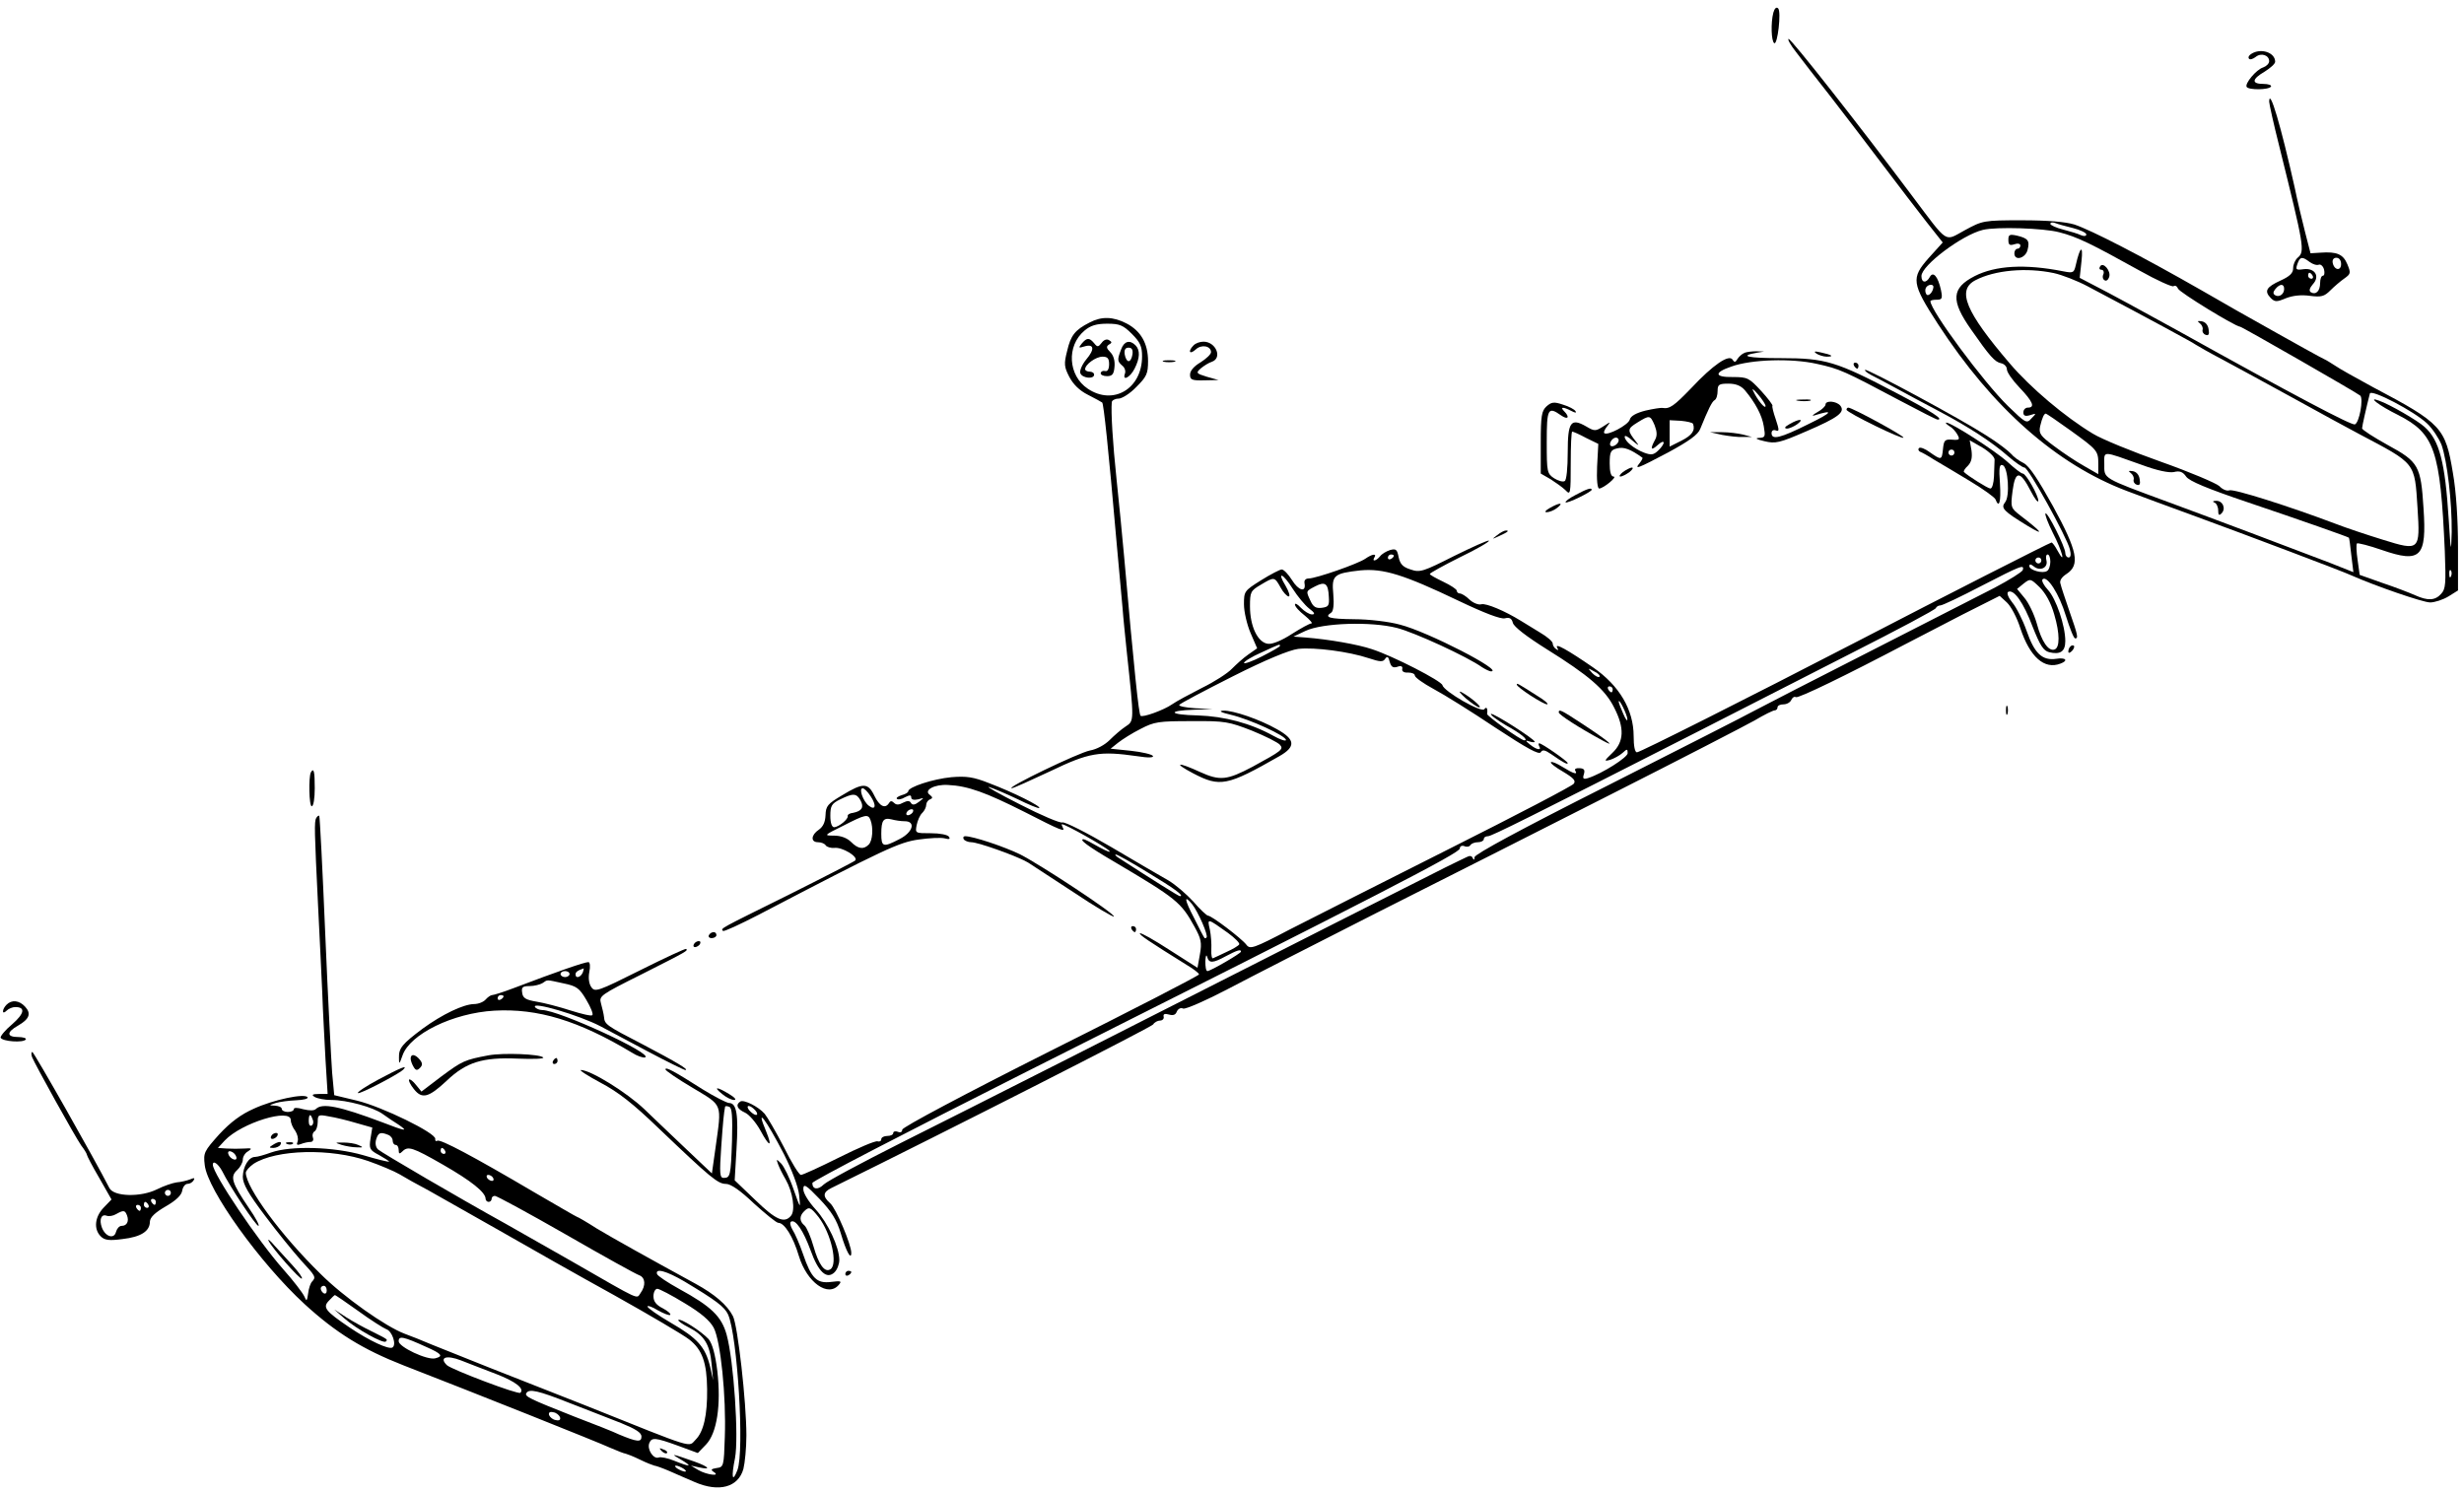 <?xml version="1.0" standalone="no"?>
<!DOCTYPE svg PUBLIC "-//W3C//DTD SVG 20010904//EN"
 "http://www.w3.org/TR/2001/REC-SVG-20010904/DTD/svg10.dtd">
<svg version="1.0" xmlns="http://www.w3.org/2000/svg"
 width="822pt" height="498pt" viewBox="0 0 822 498"
 preserveAspectRatio="xMidYMid meet">
<g transform="translate(0,498) scale(0.1,-0.1)"
fill="#000000" stroke="none">
<path d="M5916 4938 c-9 -34 -7 -96 3 -102 11 -7 24 105 13 116 -6 6 -12 0
-16 -14z"/>
<path d="M5992 4806 c18 -24 69 -90 114 -147 44 -57 123 -160 175 -229 52 -69
118 -155 147 -192 l53 -67 -47 -52 c-59 -67 -57 -84 31 -220 182 -280 395
-468 630 -557 44 -17 148 -55 230 -85 172 -63 490 -183 520 -197 79 -35 238
-90 262 -90 15 0 43 9 61 20 l32 20 0 145 c0 90 -6 185 -17 247 -25 151 -37
165 -268 287 -55 30 -111 61 -125 71 -14 9 -30 19 -35 21 -9 4 -68 36 -295
164 -41 24 -93 53 -115 66 -201 115 -368 201 -425 220 -30 9 -89 14 -175 14
-128 0 -131 -1 -190 -33 -70 -38 -53 -49 -175 113 -179 239 -404 525 -413 525
-5 0 6 -20 25 -44z m924 -587 c24 -6 44 -16 44 -21 0 -6 -7 -7 -17 -3 -10 5
-37 13 -60 19 -24 6 -43 15 -43 19 0 5 7 6 16 3 9 -4 36 -11 60 -17z m-46 -14
c59 -15 106 -38 268 -128 57 -32 108 -55 113 -52 5 4 12 0 15 -8 4 -12 192
-127 207 -127 6 0 391 -221 401 -230 11 -11 -3 -90 -18 -96 -11 -4 -201 96
-591 313 -109 60 -224 123 -283 153 l-44 23 6 56 c6 56 -5 49 -19 -13 -6 -26
-8 -28 -43 -21 -127 25 -225 19 -294 -16 -78 -40 -81 -81 -12 -179 62 -89 79
-108 100 -112 10 -2 19 -11 19 -20 0 -10 19 -37 43 -62 44 -46 52 -66 27 -66
-8 0 -15 -7 -15 -16 0 -11 6 -14 23 -9 21 7 21 6 4 -11 -16 -18 -19 -16 -78
41 -82 80 -259 319 -259 350 0 3 9 5 21 5 18 0 20 4 14 33 -10 45 -26 63 -37
43 -12 -22 -28 -20 -28 3 0 35 135 137 205 154 45 11 203 6 255 -8z m-19 -136
c28 -6 79 -26 113 -44 221 -117 352 -188 361 -195 6 -4 46 -27 90 -50 44 -24
150 -81 235 -128 85 -47 184 -101 220 -120 191 -101 185 -93 195 -247 9 -142
7 -144 -115 -106 -52 16 -124 40 -160 54 -151 57 -339 117 -353 111 -8 -3 -23
3 -33 14 -11 10 -98 47 -194 81 -96 34 -199 76 -228 94 -93 56 -208 153 -277
234 -148 173 -178 245 -115 278 65 34 170 43 261 24z m-401 -46 c-1 -18 -18
-35 -24 -24 -4 6 -4 16 -1 21 7 12 25 13 25 3z m1647 -456 c18 -17 39 -49 48
-71 19 -54 35 -191 34 -291 -2 -73 -3 -69 -10 42 -12 191 -31 265 -81 309 -23
21 -116 75 -151 87 -42 16 -1 -16 64 -48 121 -62 140 -116 155 -454 4 -107 3
-126 -12 -142 -20 -23 -45 -24 -87 -5 -18 8 -67 27 -109 41 l-76 27 -7 50 c-4
27 -5 52 -2 55 3 2 40 -7 83 -22 130 -45 150 -24 139 139 -9 142 -16 155 -119
211 -47 26 -86 51 -86 56 0 7 15 73 26 116 4 16 148 -59 191 -100z m-1190 -23
c90 -65 93 -68 93 -112 l0 -34 -47 27 c-27 15 -72 45 -101 67 -46 34 -51 42
-46 66 7 29 13 42 19 42 2 0 39 -25 82 -56z m238 -115 c51 -19 90 -27 107 -24
19 5 30 1 41 -15 10 -15 70 -40 203 -85 178 -60 337 -116 340 -119 1 0 5 -27
8 -58 l7 -57 -78 31 c-149 57 -369 140 -540 203 -222 82 -213 77 -213 126 0
46 -10 46 125 -2z m1032 -371 c-3 -8 -6 -5 -6 6 -1 11 2 17 5 13 3 -3 4 -12 1
-19z"/>
<path d="M6700 4180 c0 -17 4 -20 20 -15 11 4 20 2 20 -4 0 -6 -4 -11 -10 -11
-5 0 -10 -7 -10 -15 0 -27 37 -17 44 11 8 31 2 39 -36 48 -24 5 -28 3 -28 -14z"/>
<path d="M7006 4091 c-4 -6 -2 -11 4 -11 7 0 10 -7 7 -15 -4 -8 -2 -17 4 -20
5 -4 12 1 15 10 8 20 -20 53 -30 36z"/>
<path d="M7338 3902 c7 -5 12 -15 10 -22 -2 -7 3 -15 10 -17 10 -4 13 2 10 18
-2 15 -11 25 -23 27 -14 2 -16 1 -7 -6z"/>
<path d="M7108 3402 c7 -5 12 -15 10 -22 -2 -7 3 -15 10 -17 10 -4 13 2 10 18
-2 15 -11 25 -23 27 -14 2 -16 1 -7 -6z"/>
<path d="M7388 3303 c6 -2 12 -14 12 -26 0 -16 3 -18 11 -10 16 16 4 43 -18
42 -11 0 -13 -3 -5 -6z"/>
<path d="M7510 4800 c-8 -5 -11 -12 -7 -16 3 -4 13 -1 22 6 18 15 45 6 45 -14
0 -8 -9 -17 -20 -21 -23 -7 -62 -54 -55 -65 7 -11 74 -10 81 1 3 5 -9 9 -25 9
-41 0 -39 16 4 41 19 12 35 26 35 33 0 31 -48 47 -80 26z"/>
<path d="M7570 4641 c0 -7 15 -75 34 -150 83 -335 86 -350 61 -371 -8 -7 -15
-22 -15 -35 0 -16 -11 -27 -42 -41 -48 -22 -55 -35 -33 -58 14 -14 20 -14 51
-1 23 9 51 12 80 8 38 -5 48 -2 68 18 13 13 34 31 47 40 21 15 22 18 10 47
-14 34 -35 43 -90 39 l-33 -2 -18 70 c-10 39 -26 106 -35 150 -46 206 -84 334
-85 286z m135 -535 c11 -8 24 -12 31 -9 6 2 14 -5 17 -16 3 -12 1 -21 -4 -21
-5 0 -9 -11 -9 -24 0 -27 -14 -41 -31 -31 -7 5 -4 14 7 27 24 26 7 54 -30 50
-28 -4 -29 -2 -20 22 8 20 15 20 39 2z m105 -7 c0 -24 -23 -21 -28 4 -2 10 3
17 12 17 10 0 16 -9 16 -21z m-95 -39 c3 -5 1 -10 -4 -10 -6 0 -11 5 -11 10 0
6 2 10 4 10 3 0 8 -4 11 -10z m-95 -44 c0 -18 -17 -29 -30 -21 -8 5 -7 11 1
21 15 18 29 18 29 0z"/>
<path d="M3635 3904 c-49 -25 -63 -43 -75 -95 -11 -43 -10 -53 7 -86 13 -25
34 -46 62 -60 24 -12 45 -24 48 -26 5 -6 20 -145 48 -467 3 -30 7 -80 10 -110
3 -30 7 -80 10 -110 2 -30 9 -95 14 -145 25 -233 25 -230 -4 -249 -14 -9 -38
-30 -53 -45 -16 -16 -43 -31 -66 -35 -37 -7 -282 -125 -261 -126 5 0 63 26
129 57 129 62 164 68 290 50 37 -6 56 -5 52 1 -3 5 -36 13 -73 17 l-68 7 25
20 c14 11 47 32 75 46 46 24 60 26 170 26 112 1 125 -2 202 -32 44 -18 86 -39
93 -47 13 -15 6 -20 -91 -73 -85 -45 -109 -48 -175 -18 -76 35 -92 32 -24 -4
90 -47 113 -43 288 57 56 32 53 56 -8 90 -58 33 -146 63 -179 62 -17 -1 -8 -6
26 -14 63 -15 183 -70 183 -84 0 -5 -19 1 -42 14 -76 42 -163 65 -252 68 -96
2 -105 16 -13 19 l62 2 -58 3 c-32 2 -55 7 -53 11 3 5 83 47 178 95 113 57
189 88 219 92 55 6 169 -9 235 -31 39 -13 48 -13 55 -2 7 10 11 7 15 -10 5
-17 11 -21 25 -17 13 5 19 2 17 -7 -2 -8 6 -13 20 -12 12 0 22 -4 22 -10 0 -6
28 -26 63 -45 34 -18 127 -76 206 -129 105 -69 145 -91 151 -82 6 10 14 8 36
-7 40 -28 54 -35 54 -29 0 6 -86 66 -95 66 -3 0 -3 -4 0 -10 9 -15 -9 -12 -31
6 -16 13 -16 15 -1 10 9 -3 17 -3 17 -1 0 9 -140 98 -146 93 -3 -3 20 -20 50
-38 51 -28 77 -50 61 -50 -11 0 -125 81 -124 88 3 18 -2 26 -9 16 -8 -14 -135
59 -140 80 -3 14 -164 97 -235 120 -47 16 -145 33 -222 39 l-40 3 40 19 c58
27 219 32 305 10 59 -15 235 -96 284 -131 11 -7 25 -14 30 -14 46 0 -212 133
-304 156 -36 10 -104 18 -152 18 -83 1 -102 6 -77 22 7 4 10 27 7 61 -6 64 1
70 91 80 76 7 144 -14 328 -102 86 -41 139 -61 153 -58 16 4 23 0 27 -15 3
-13 46 -46 113 -88 138 -86 195 -134 225 -195 35 -68 33 -114 -6 -151 -28 -27
-29 -29 -7 -23 12 4 31 14 41 23 15 14 17 14 17 -1 0 -14 -85 -68 -132 -83
-16 -5 -19 -2 -14 13 4 14 1 19 -14 20 -11 1 -18 -2 -15 -8 10 -15 -5 -11 -42
12 -19 12 -36 19 -39 16 -3 -3 15 -17 41 -32 35 -21 43 -30 35 -40 -6 -8 -192
-105 -413 -216 -221 -111 -461 -233 -534 -270 -122 -64 -133 -67 -145 -51 -16
21 -116 97 -128 97 -4 0 -27 21 -49 47 -23 25 -60 57 -84 71 -23 13 -109 63
-190 111 -82 48 -155 85 -163 82 -7 -3 -71 24 -141 60 -71 36 -117 62 -103 58
14 -4 56 -22 94 -40 38 -19 71 -32 73 -30 7 6 -88 53 -167 83 -53 21 -76 24
-126 20 -62 -6 -144 -33 -144 -47 0 -4 -10 -10 -22 -13 -12 -4 -19 -9 -16 -12
3 -4 16 -2 27 5 16 8 21 8 21 -1 0 -7 9 -9 23 -6 21 6 21 6 3 -8 -14 -11 -22
-12 -27 -4 -4 8 -12 8 -26 1 -14 -8 -23 -8 -30 -1 -8 8 -13 7 -17 0 -13 -21
-32 -11 -49 24 -21 44 -38 44 -107 2 -49 -29 -55 -36 -56 -67 -1 -23 -8 -38
-22 -48 -27 -18 -28 -42 -3 -42 11 0 23 -5 26 -11 4 -5 17 -9 28 -8 26 4 82
-30 70 -42 -4 -4 -105 -56 -223 -115 -232 -115 -226 -111 -218 -120 3 -3 57
22 119 54 421 220 469 242 534 251 35 5 74 7 86 4 15 -4 20 -3 15 5 -4 7 -31
12 -60 12 -53 0 -53 0 -48 27 3 15 11 34 19 41 7 7 13 19 13 27 0 7 6 16 13
18 9 4 9 7 -1 15 -22 15 15 36 61 33 66 -3 126 -25 255 -90 121 -62 138 -69
127 -51 -3 6 -4 10 -2 10 12 0 143 -74 157 -88 8 -8 -6 -3 -32 11 -26 15 -49
27 -53 27 -17 0 13 -23 102 -75 208 -123 223 -135 268 -217 22 -40 25 -53 18
-92 l-8 -45 -94 60 c-51 33 -95 58 -98 55 -4 -4 30 -27 157 -106 22 -13 40
-27 40 -31 0 -4 -223 -119 -495 -255 -288 -145 -495 -255 -495 -263 0 -8 -6
-11 -15 -7 -8 3 -15 1 -15 -4 0 -6 -9 -10 -20 -10 -11 0 -20 -5 -20 -11 0 -6
-6 -9 -12 -7 -7 3 -65 -22 -129 -54 -64 -32 -121 -58 -127 -58 -6 0 -32 42
-57 93 -26 50 -55 100 -64 111 -21 24 -69 48 -81 41 -17 -11 -11 -25 15 -37
14 -6 37 -33 52 -60 30 -56 41 -57 19 -3 -37 88 -2 43 60 -77 26 -52 47 -107
50 -135 5 -48 5 -48 -19 20 -13 38 -32 76 -41 85 -16 16 -17 16 -10 -3 4 -11
15 -33 25 -50 24 -42 33 -103 18 -121 -22 -27 -51 -14 -119 52 l-69 66 6 103
c7 116 1 155 -25 155 -9 1 -48 21 -87 45 -96 61 -125 77 -125 67 0 -4 41 -32
90 -61 103 -62 98 -49 77 -201 l-12 -85 -95 90 c-52 50 -111 105 -130 124 -60
57 -180 131 -212 131 -7 0 22 -19 65 -42 59 -31 109 -70 195 -153 173 -165
197 -185 224 -185 16 0 48 -22 93 -65 39 -35 75 -65 82 -65 20 0 49 -46 68
-110 27 -89 98 -140 134 -96 10 12 6 13 -26 9 -48 -6 -66 11 -94 93 -11 32
-27 69 -35 81 -7 12 -10 24 -5 27 15 9 41 -30 65 -95 26 -73 54 -99 80 -74 9
9 16 27 16 41 0 43 -38 124 -79 169 -23 25 -41 54 -41 67 0 20 8 16 54 -32 40
-42 57 -69 71 -115 18 -61 35 -91 35 -65 0 28 -51 148 -70 165 -26 23 -25 37
3 51 402 198 1068 537 1074 546 4 7 15 13 23 13 8 0 14 6 12 13 -2 9 4 11 18
7 14 -4 22 -1 26 10 4 9 13 14 21 10 8 -3 74 26 147 64 72 38 295 152 496 254
201 101 554 280 785 397 231 117 446 228 478 246 32 19 62 34 68 34 5 0 9 5 9
10 0 6 9 10 20 10 11 0 23 7 26 15 4 8 10 12 15 9 8 -5 170 74 364 176 39 20
125 65 193 100 l123 62 24 -22 c14 -13 34 -51 45 -86 32 -96 80 -139 134 -118
27 10 18 21 -14 16 -47 -7 -73 18 -99 93 -13 37 -35 80 -48 95 -13 16 -19 31
-14 35 19 11 52 -36 82 -116 25 -63 36 -80 55 -85 37 -9 54 2 54 37 0 52 -31
142 -58 171 -14 15 -22 31 -18 35 15 15 56 -49 78 -122 13 -41 26 -75 31 -75
11 0 9 10 -19 90 -14 41 -28 82 -30 92 -4 10 3 22 20 33 46 30 37 76 -45 226
-50 90 -79 134 -98 144 -15 7 -34 21 -42 31 -8 9 -45 38 -84 62 -85 55 -397
223 -403 218 -2 -3 7 -10 20 -17 12 -6 50 -26 83 -44 33 -18 96 -52 140 -75
104 -55 179 -104 234 -152 24 -21 49 -38 55 -38 13 0 141 -232 151 -272 5 -18
3 -28 -4 -28 -6 0 -11 7 -11 15 0 20 -60 139 -66 132 -3 -3 8 -32 25 -66 31
-60 44 -111 15 -58 -8 15 -17 27 -20 27 -5 0 -363 -182 -644 -328 -377 -195
-729 -372 -739 -372 -7 0 -11 21 -11 54 0 88 -48 169 -135 229 -84 58 -130 84
-120 66 5 -8 4 -10 -3 -5 -7 4 -12 13 -12 19 0 7 -19 23 -43 37 -23 14 -51 31
-62 38 -55 34 -117 60 -133 56 -9 -3 -27 4 -39 15 -12 12 -27 21 -33 21 -5 0
-10 4 -10 9 0 5 -20 18 -45 30 -25 12 -45 23 -45 26 0 3 45 28 101 56 56 27
99 52 96 55 -2 3 -55 -21 -116 -51 -103 -52 -114 -56 -145 -45 -26 8 -35 18
-40 41 -5 26 -9 29 -28 24 -13 -4 -28 -13 -34 -21 -13 -16 -28 -19 -19 -4 9
14 -7 12 -30 -4 -24 -17 -165 -66 -189 -66 -10 0 -16 -6 -14 -16 6 -32 -20
-25 -42 11 -12 19 -27 35 -34 35 -6 0 -37 -16 -69 -36 -56 -35 -57 -37 -57
-80 0 -25 10 -68 22 -96 l22 -51 -30 -21 c-16 -11 -40 -33 -54 -47 -14 -15
-59 -44 -100 -64 -41 -21 -86 -45 -100 -55 -27 -19 -99 -45 -105 -38 -6 6 -21
148 -55 533 -6 66 -17 181 -25 255 -13 123 -19 225 -16 258 0 6 11 12 22 12
12 0 39 17 60 39 34 34 39 44 39 86 0 59 -24 101 -72 126 -45 23 -83 24 -123
3z m141 -38 c28 -28 34 -42 34 -75 0 -108 -96 -165 -181 -108 -66 44 -72 143
-11 194 20 17 40 23 76 23 41 0 53 -5 82 -34z m874 -740 c0 -3 -4 -8 -10 -11
-5 -3 -10 -1 -10 4 0 6 5 11 10 11 6 0 10 -2 10 -4z m2190 -20 c0 -14 -5 -28
-11 -31 -14 -10 -59 3 -59 16 0 8 5 7 15 -1 21 -17 48 -4 42 20 -3 11 -1 20 4
20 5 0 9 -11 9 -24z m-30 4 c0 -5 -4 -10 -10 -10 -5 0 -10 5 -10 10 0 6 5 10
10 10 6 0 10 -4 10 -10z m-62 -32 c-3 -7 -45 -33 -94 -59 -49 -25 -237 -121
-419 -214 -181 -92 -352 -180 -380 -195 -27 -15 -249 -128 -492 -251 -288
-145 -443 -229 -444 -239 0 -9 -2 -11 -6 -3 -3 8 -10 9 -21 3 -9 -4 -41 -20
-70 -34 -29 -15 -204 -103 -390 -197 -659 -335 -1190 -604 -1426 -722 -131
-66 -247 -128 -258 -139 -19 -19 -38 -17 -38 5 0 7 323 174 718 373 1182 594
1442 728 1442 743 0 7 6 11 15 8 8 -4 17 -2 20 3 4 6 15 10 26 10 10 0 19 5
19 10 0 6 6 10 14 10 12 0 142 65 696 347 129 66 361 184 515 263 154 78 282
146 283 151 2 5 9 9 15 9 7 0 68 29 137 65 132 68 144 73 138 53z m-2435 -63
c16 -25 40 -54 54 -65 19 -14 21 -20 10 -20 -9 0 -25 10 -37 22 -11 12 -20 17
-20 11 0 -7 15 -23 33 -37 17 -14 27 -26 22 -26 -6 0 -35 -16 -65 -35 -34 -22
-65 -35 -80 -33 -34 4 -60 58 -60 125 0 48 2 52 36 72 45 27 46 27 66 -9 9
-17 22 -30 27 -30 6 0 1 16 -10 35 -31 51 -9 43 24 -10z m2540 -85 c19 -64 19
-111 1 -117 -20 -7 -43 26 -59 86 -9 32 -28 71 -42 87 l-24 29 22 18 c22 17
23 17 53 -12 20 -20 38 -52 49 -91z m-2420 59 c2 -30 -1 -34 -24 -37 -19 -2
-28 3 -37 23 -16 34 -16 32 16 49 33 17 43 9 45 -35z m-163 -164 c0 -3 -27
-18 -60 -35 -33 -17 -60 -26 -60 -22 0 5 26 21 58 35 63 29 62 29 62 22z
m1066 -103 c-4 -3 -14 2 -24 12 -16 18 -16 18 6 6 13 -6 21 -14 18 -18z m44
-42 c0 -5 -2 -10 -4 -10 -3 0 -8 5 -11 10 -3 6 -1 10 4 10 6 0 11 -4 11 -10z
m49 -100 c0 -8 -6 0 -14 19 -8 18 -15 36 -15 40 1 13 29 -45 29 -59z m-2525
-256 c21 -31 17 -50 -6 -32 -19 15 -34 58 -20 58 5 0 17 -12 26 -26z m-33 -15
c12 -23 4 -35 -25 -41 -11 -1 -19 -6 -18 -10 3 -11 -30 -37 -45 -38 -8 0 -13
14 -13 38 0 33 4 41 33 55 43 21 54 21 68 -4z m174 -39 c-3 -5 -11 -10 -16
-10 -6 0 -7 5 -4 10 3 6 11 10 16 10 6 0 7 -4 4 -10z m-141 -26 c10 -26 7 -69
-6 -82 -17 -17 -35 -15 -59 9 -13 13 -34 21 -57 21 -34 0 -34 1 29 32 76 39
85 41 93 20z m114 -4 c38 0 28 -37 -18 -60 -54 -28 -60 -26 -60 18 0 45 7 55
35 48 11 -3 30 -6 43 -6z m811 -171 c88 -53 124 -79 107 -79 -4 0 -87 52 -203
127 -10 6 -15 12 -11 12 4 1 52 -26 107 -60z m148 -106 c20 -25 55 -105 48
-111 -3 -3 -6 -3 -7 -1 -2 2 -18 32 -35 67 -32 61 -34 79 -6 45z m120 -96 c23
-17 40 -34 37 -38 -3 -5 -22 -16 -42 -25 -20 -10 -41 -19 -45 -21 -4 -3 -7 10
-6 29 1 18 -1 48 -5 67 -9 38 -9 38 61 -12z m43 -62 c0 -6 -102 -65 -112 -65
-5 0 -7 15 -7 33 1 17 3 24 6 15 6 -23 19 -22 63 2 36 19 50 24 50 15z m-1698
-631 c-4 -118 -6 -124 -28 -124 -13 0 -14 15 -8 103 6 87 9 115 13 135 1 2 7
2 14 -1 9 -3 11 -32 9 -113z m78 101 c7 -8 8 -15 2 -15 -5 0 -15 7 -22 15 -7
8 -8 15 -2 15 5 0 15 -7 22 -15z m211 -356 c42 -55 65 -158 39 -174 -19 -12
-39 16 -56 76 -9 32 -23 64 -30 70 -17 14 -18 31 -2 47 17 17 22 15 49 -19z"/>
<path d="M3609 3834 c-12 -15 -11 -16 8 -10 33 10 36 -9 7 -43 -14 -17 -23
-38 -20 -46 6 -17 46 -21 46 -5 0 6 -7 10 -15 10 -8 0 -15 4 -15 8 0 16 36 42
58 42 17 0 22 -6 22 -25 0 -16 -5 -25 -13 -23 -7 2 -14 -1 -15 -7 -1 -5 8 -10
21 -10 17 0 23 6 25 31 2 20 -3 38 -14 49 -13 13 -14 19 -5 25 11 6 11 9 1 15
-8 5 -18 1 -25 -9 -11 -14 -14 -15 -25 -1 -16 19 -24 19 -41 -1z"/>
<path d="M3740 3814 c-13 -34 -13 -39 4 -54 8 -6 12 -18 9 -26 -10 -27 17 -14
32 16 18 35 19 62 3 78 -19 19 -38 14 -48 -14z m38 -16 c-2 -13 -7 -23 -13
-23 -5 0 -11 10 -13 23 -2 15 2 22 13 22 11 0 15 -7 13 -22z"/>
<path d="M3982 3828 c-20 -20 -14 -33 7 -14 19 18 51 12 51 -9 0 -7 -16 -22
-35 -34 -22 -13 -35 -28 -35 -41 0 -17 6 -20 48 -19 l47 1 -39 11 c-36 11 -37
13 -20 28 11 9 27 19 37 22 36 13 13 67 -28 67 -12 0 -26 -5 -33 -12z"/>
<path d="M5820 3803 c-8 -3 -19 -13 -24 -21 -6 -11 -10 -12 -16 -2 -12 19 -65
-17 -138 -95 -58 -60 -72 -70 -96 -66 -5 1 -31 -3 -57 -9 -31 -8 -49 -18 -52
-30 -5 -18 -75 -55 -85 -45 -3 2 1 12 9 22 13 17 13 17 -13 0 -25 -16 -29 -16
-56 0 -52 30 -62 15 -62 -86 0 -52 -4 -93 -10 -96 -6 -4 -22 1 -35 9 -24 16
-25 21 -25 121 0 112 4 120 48 89 23 -16 30 -6 10 14 -15 15 -3 15 24 1 13 -7
18 -7 14 -1 -3 6 -22 16 -42 22 -30 10 -38 9 -55 -6 -16 -15 -19 -31 -19 -121
l0 -103 33 -19 c17 -11 40 -27 50 -37 16 -17 17 -12 17 89 0 59 2 107 5 107 3
0 24 -9 46 -21 l41 -20 -4 -75 c-2 -45 1 -74 7 -74 15 1 62 40 48 40 -9 0 -13
16 -13 44 0 38 3 45 25 50 22 6 45 -3 84 -31 2 -1 -2 -9 -9 -18 -19 -23 -8
-19 96 36 68 37 99 59 106 78 27 66 39 91 48 96 6 3 10 17 10 31 0 21 5 24 36
24 25 0 42 -7 55 -22 35 -42 57 -83 63 -120 6 -35 5 -38 -16 -39 -15 -1 -8 -5
18 -11 37 -9 50 -6 140 33 107 46 131 64 113 86 -13 15 -49 18 -49 3 0 -5 -12
-17 -27 -25 -16 -9 -20 -14 -10 -11 67 21 60 10 -18 -28 -96 -48 -125 -55
-125 -31 0 8 6 12 14 9 12 -5 12 1 0 37 -8 23 -13 43 -11 45 2 2 -15 25 -38
50 -40 43 -45 46 -94 46 -62 -1 -64 15 -5 35 66 24 201 28 285 9 77 -17 90
-23 280 -124 64 -34 119 -62 123 -62 22 0 -18 26 -138 89 -200 105 -236 116
-383 116 -113 0 -144 7 -83 18 l25 4 -25 1 c-14 0 -32 -2 -40 -5z m70 -178
c-1 -11 -27 20 -41 50 -6 11 1 7 15 -10 14 -16 26 -34 26 -40z m-370 -64 c8
-21 9 -35 1 -49 -17 -31 -13 -37 9 -17 11 10 20 14 20 8 0 -5 -8 -17 -19 -27
-15 -14 -23 -15 -47 -6 -33 13 -64 38 -64 53 0 6 12 0 27 -14 19 -16 23 -18
12 -4 -31 39 -31 44 3 65 42 26 43 25 58 -9z m128 5 c8 -22 -3 -38 -38 -56
l-40 -20 0 44 0 44 38 -2 c20 -2 38 -6 40 -10z m-248 -55 c0 -12 -20 -25 -27
-18 -7 7 6 27 18 27 5 0 9 -4 9 -9z"/>
<path d="M6060 3800 c8 -5 24 -10 34 -10 26 0 18 6 -19 14 -22 5 -26 4 -15 -4z"/>
<path d="M3883 3773 c9 -2 25 -2 35 0 9 3 1 5 -18 5 -19 0 -27 -2 -17 -5z"/>
<path d="M6185 3760 c3 -5 8 -10 11 -10 2 0 4 5 4 10 0 6 -5 10 -11 10 -5 0
-7 -4 -4 -10z"/>
<path d="M5998 3643 c12 -2 30 -2 40 0 9 3 -1 5 -23 4 -22 0 -30 -2 -17 -4z"/>
<path d="M6160 3613 c1 -10 190 -102 190 -93 0 7 -171 100 -184 100 -3 0 -6
-3 -6 -7z"/>
<path d="M5970 3565 c-16 -9 -19 -14 -9 -15 8 0 24 7 35 15 24 18 7 19 -26 0z"/>
<path d="M6502 3559 c10 -5 22 -18 28 -29 9 -16 7 -19 -17 -17 -25 2 -28 -2
-31 -30 -4 -39 -5 -39 -44 -12 -16 12 -32 18 -36 14 -4 -4 -2 -9 3 -12 6 -2
26 -13 46 -26 21 -12 74 -44 119 -71 45 -27 84 -55 87 -62 12 -32 19 -9 15 52
-4 53 -2 66 9 62 18 -6 25 -104 8 -124 -15 -19 -6 -29 76 -79 58 -35 48 -21
-25 35 -32 25 -33 27 -26 82 9 69 25 69 61 -1 13 -25 24 -40 25 -32 0 18 -41
91 -52 91 -5 0 -27 17 -51 39 -41 37 -187 131 -204 131 -4 0 0 -5 9 -11z m152
-113 c0 -9 -1 -34 -2 -56 -1 -22 -6 -40 -12 -40 -8 0 -75 42 -88 55 -3 2 3 12
13 21 12 13 15 27 12 51 l-6 34 42 -24 c23 -14 42 -32 41 -41z m-134 24 c0 -5
-4 -10 -10 -10 -5 0 -10 5 -10 10 0 6 5 10 10 10 6 0 10 -4 10 -10z"/>
<path d="M5745 3529 c22 -4 54 -8 70 -7 l30 0 -30 8 c-16 4 -48 8 -70 8 l-40
0 40 -9z"/>
<path d="M5414 3405 c-10 -8 -14 -15 -8 -15 5 0 19 7 30 15 10 8 14 15 8 15
-5 0 -19 -7 -30 -15z"/>
<path d="M5257 3329 c-22 -11 -37 -23 -34 -25 5 -5 87 35 87 42 0 8 -16 3 -53
-17z"/>
<path d="M5170 3285 c-14 -8 -19 -14 -10 -14 8 0 24 6 34 14 25 19 9 19 -24 0z"/>
<path d="M4994 3194 c-18 -14 -18 -14 6 -3 31 14 36 19 24 19 -6 0 -19 -7 -30
-16z"/>
<path d="M6907 2823 c-4 -3 -7 -11 -7 -17 0 -6 5 -5 12 2 6 6 9 14 7 17 -3 3
-9 2 -12 -2z"/>
<path d="M5060 2696 c0 -9 88 -66 101 -66 7 0 -7 13 -32 28 -66 42 -69 44 -69
38z"/>
<path d="M4890 2650 c19 -16 39 -30 45 -30 11 0 -30 35 -60 51 -11 5 -4 -4 15
-21z"/>
<path d="M6692 2610 c0 -14 2 -19 5 -12 2 6 2 18 0 25 -3 6 -5 1 -5 -13z"/>
<path d="M5200 2603 c1 -8 66 -50 145 -93 51 -28 19 -1 -68 56 -70 46 -77 49
-77 37z"/>
<path d="M1037 2403 c-8 -17 -6 -113 3 -113 6 0 10 27 10 60 0 56 -3 70 -13
53z"/>
<path d="M1055 2251 c-7 -12 -6 -44 6 -291 5 -96 11 -227 14 -290 2 -63 8
-166 11 -227 l7 -113 -29 0 c-22 0 -26 -3 -14 -10 8 -5 33 -10 55 -10 53 0
140 -24 172 -47 14 -10 37 -26 52 -35 35 -24 25 -23 -55 8 -141 53 -199 65
-220 44 -6 -6 -21 -6 -42 -1 -20 6 -32 6 -32 0 0 -5 -9 -9 -20 -9 -11 0 -20 5
-20 10 0 6 -10 10 -22 11 -22 1 -22 1 2 9 14 4 44 8 68 9 24 1 41 5 38 10 -9
14 -114 -8 -179 -38 -43 -19 -78 -45 -116 -86 -50 -56 -53 -61 -48 -102 9 -83
184 -327 333 -464 105 -96 194 -151 329 -204 237 -92 651 -257 692 -276 23
-10 46 -19 50 -19 4 -1 26 -9 48 -20 22 -11 44 -19 48 -20 4 0 27 -8 50 -18
23 -10 61 -27 85 -37 81 -35 145 -17 162 44 5 20 10 70 10 112 0 111 -29 368
-45 398 -19 37 -61 73 -125 108 -170 93 -272 150 -329 184 -34 22 -64 39 -66
39 -2 0 -65 37 -141 81 -207 122 -315 179 -325 173 -5 -3 -8 0 -7 6 4 19 -178
108 -262 128 l-75 18 -7 75 c-3 41 -14 250 -23 464 -9 215 -18 391 -20 393 -2
2 -6 -1 -10 -7z m-85 -1008 c0 -10 7 -26 15 -36 7 -11 11 -26 8 -35 -5 -12 -2
-14 11 -9 10 4 24 7 32 7 7 0 11 6 8 14 -3 8 -1 17 5 21 6 3 11 18 11 32 0 24
2 25 38 18 20 -3 61 -13 91 -22 l53 -15 -6 -37 c-5 -34 -3 -38 29 -55 19 -11
34 -20 33 -22 -2 -1 -41 8 -87 22 -98 28 -240 32 -306 9 -22 -8 -46 -15 -54
-15 -21 0 -40 -31 -41 -66 0 -24 18 -56 74 -130 41 -55 95 -121 120 -149 49
-53 51 -56 37 -71 -5 -5 -11 -22 -13 -39 -4 -27 -5 -28 -13 -10 -5 11 -36 52
-70 90 -85 96 -235 319 -235 349 0 16 18 3 31 -21 26 -53 113 -183 121 -183 5
0 -9 27 -32 60 -57 84 -63 104 -39 126 10 9 19 25 19 35 0 10 8 23 18 28 14 9
12 11 -13 9 -16 -1 -43 -1 -59 0 l-29 2 23 25 c56 59 220 109 220 68z m73 2
c4 -8 2 -17 -3 -20 -6 -4 -10 3 -10 14 0 25 6 27 13 6z m251 -51 c9 -3 16 -12
16 -20 0 -8 5 -14 10 -14 6 0 10 -8 10 -17 0 -13 3 -14 12 -5 19 19 33 15 136
-44 94 -54 142 -92 142 -114 0 -5 5 -10 10 -10 6 0 10 5 10 10 0 6 5 10 11 10
6 0 113 -58 237 -129 125 -72 235 -133 245 -136 20 -8 22 -34 4 -59 -15 -20 8
-31 -232 107 -77 44 -176 100 -220 125 -152 84 -410 235 -424 247 -8 8 -10 21
-6 34 7 22 14 25 39 15z m191 -54 c3 -5 1 -10 -4 -10 -6 0 -11 5 -11 10 0 6 2
10 4 10 3 0 8 -4 11 -10z m-697 -19 c3 -8 -1 -12 -9 -9 -7 2 -15 10 -17 17 -3
8 1 12 9 9 7 -2 15 -10 17 -17z m441 -15 c40 -14 87 -34 104 -44 18 -11 61
-35 97 -54 36 -20 142 -80 235 -133 94 -54 267 -152 385 -217 118 -66 230
-132 249 -147 44 -34 59 -78 60 -166 1 -87 -12 -142 -38 -168 -26 -26 6 -36
-366 113 -99 39 -243 96 -320 126 -77 31 -165 66 -195 78 -30 13 -71 29 -90
36 -64 24 -204 123 -281 200 -132 129 -248 287 -249 337 0 7 12 20 26 30 75
48 257 53 383 9z m416 -56 c3 -5 2 -10 -4 -10 -5 0 -13 5 -16 10 -3 6 -2 10 4
10 5 0 13 -4 16 -10z m639 -346 c105 -63 133 -84 145 -110 31 -70 55 -456 31
-519 -17 -44 -21 -24 -8 40 13 68 -4 325 -28 412 -17 61 -51 94 -159 153 -38
21 -71 43 -73 49 -7 21 31 11 92 -25z m-1194 -30 c0 -8 -4 -12 -10 -9 -5 3
-10 10 -10 16 0 5 5 9 10 9 6 0 10 -7 10 -16z m1194 -42 c55 -33 84 -58 97
-82 23 -44 42 -229 37 -365 -3 -97 -4 -100 -27 -103 -19 -3 -21 -6 -10 -13 25
-16 -23 -10 -51 6 l-25 15 28 -6 c41 -9 32 2 -15 19 -79 28 -83 28 -48 8 43
-25 34 -27 -20 -5 -22 9 -46 14 -53 11 -17 -6 -39 27 -31 48 8 20 20 19 97 -9
l65 -24 27 28 c37 38 51 133 38 246 -7 57 -17 91 -29 106 -24 26 -94 71 -101
64 -3 -2 13 -14 35 -25 51 -26 70 -56 76 -122 l5 -54 -10 45 c-16 66 -42 95
-130 146 -43 25 -79 50 -79 55 0 4 16 -1 35 -13 20 -11 38 -18 41 -15 3 3 -8
13 -25 22 -22 11 -31 23 -31 40 0 14 6 25 13 25 6 0 47 -21 91 -48z m-1089
-26 c41 -30 84 -57 94 -61 19 -6 35 -52 20 -61 -13 -7 -76 22 -143 67 -81 55
-91 67 -68 90 9 10 18 18 19 18 1 1 36 -23 78 -53z m227 -120 c52 -23 58 -31
30 -38 -27 -7 -122 38 -122 57 0 19 15 16 92 -19z m235 -91 c64 -25 93 -48 79
-62 -7 -7 -228 77 -245 92 -27 26 -2 35 47 16 26 -10 79 -31 119 -46z m243
-96 c58 -22 135 -53 172 -67 49 -20 68 -32 68 -45 0 -20 -15 -18 -75 7 -16 8
-84 35 -150 60 -149 59 -166 67 -159 78 9 15 38 9 144 -33z m-32 -47 c3 -9 -2
-13 -14 -10 -9 1 -19 9 -22 16 -3 9 2 13 14 10 9 -1 19 -9 22 -16z m412 -172
c8 -5 11 -10 5 -10 -5 0 -17 5 -25 10 -8 5 -10 10 -5 10 6 0 17 -5 25 -10z"/>
<path d="M905 1190 c-3 -5 -2 -10 4 -10 5 0 13 5 16 10 3 6 2 10 -4 10 -5 0
-13 -4 -16 -10z"/>
<path d="M910 1160 c-13 -8 -13 -10 2 -10 9 0 20 5 23 10 8 13 -5 13 -25 0z"/>
<path d="M958 1163 c7 -3 16 -2 19 1 4 3 -2 6 -13 5 -11 0 -14 -3 -6 -6z"/>
<path d="M1140 1160 c14 -4 36 -8 50 -8 23 -1 23 0 5 8 -11 5 -33 8 -50 8 -29
0 -29 0 -5 -8z"/>
<path d="M896 840 c12 -25 106 -131 111 -126 3 3 -11 22 -30 43 -19 21 -47 52
-62 68 -14 17 -23 23 -19 15z"/>
<path d="M2207 139 c7 -7 15 -10 18 -7 3 3 -2 9 -12 12 -14 6 -15 5 -6 -5z"/>
<path d="M1148 582 c40 -36 131 -86 139 -78 7 7 9 6 -47 34 -25 12 -63 33 -85
47 l-40 26 33 -29z"/>
<path d="M3215 2180 c3 -5 15 -10 25 -10 24 0 157 -48 190 -68 14 -9 83 -54
153 -100 70 -47 130 -82 133 -80 7 7 -246 174 -314 208 -54 26 -156 60 -182
60 -6 0 -8 -4 -5 -10z"/>
<path d="M3775 1880 c3 -5 8 -10 11 -10 2 0 4 5 4 10 0 6 -5 10 -11 10 -5 0
-7 -4 -4 -10z"/>
<path d="M2365 1860 c-3 -5 1 -10 9 -10 9 0 16 5 16 10 0 6 -4 10 -9 10 -6 0
-13 -4 -16 -10z"/>
<path d="M2315 1830 c-3 -5 -2 -10 4 -10 5 0 13 5 16 10 3 6 2 10 -4 10 -5 0
-13 -4 -16 -10z"/>
<path d="M2136 1743 c-140 -70 -151 -74 -163 -57 -8 11 -11 30 -7 51 4 19 2
33 -3 33 -13 0 -100 -30 -250 -87 -34 -13 -66 -23 -71 -23 -5 0 -15 -7 -22
-15 -7 -8 -24 -15 -39 -15 -36 -1 -105 -34 -171 -82 -68 -51 -80 -65 -79 -97
0 -23 1 -23 12 8 25 71 168 141 306 149 145 8 281 -33 459 -140 17 -11 37 -18
44 -16 31 11 -289 158 -343 158 -10 0 -21 5 -24 10 -13 20 147 -27 218 -64 23
-12 94 -50 158 -84 64 -34 121 -62 125 -62 15 0 -29 26 -141 85 -122 63 -128
67 -130 92 -1 10 -6 30 -10 45 -7 25 -3 28 137 98 152 77 154 78 147 84 -2 2
-71 -30 -153 -71z m-192 -8 c-7 -16 -24 -21 -24 -6 0 8 7 13 27 20 1 1 0 -6
-3 -14z m-44 -5 c0 -5 -7 -10 -15 -10 -8 0 -15 5 -15 10 0 6 7 10 15 10 8 0
15 -4 15 -10z m-20 -31 c44 -9 53 -16 76 -55 15 -25 24 -48 20 -51 -3 -4 -36
4 -74 16 -37 12 -87 25 -112 29 -36 6 -46 12 -48 30 -3 18 1 22 25 22 15 0 35
5 43 10 18 12 10 12 70 -1z m-200 -43 c0 -3 -4 -8 -10 -11 -5 -3 -10 -1 -10 4
0 6 5 11 10 11 6 0 10 -2 10 -4z"/>
<path d="M22 1628 c-7 -7 -12 -16 -12 -22 0 -6 5 -5 12 2 7 7 20 12 29 12 35
0 30 -22 -10 -57 -23 -19 -40 -40 -39 -45 5 -13 77 -18 84 -6 3 4 -9 8 -25 8
-39 0 -40 16 -1 38 38 22 45 40 24 63 -20 22 -45 24 -62 7z"/>
<path d="M107 1453 c10 -25 142 -263 164 -295 11 -14 19 -28 19 -31 0 -3 18
-38 41 -77 l41 -72 -26 -27 c-30 -31 -34 -72 -10 -96 13 -13 28 -15 73 -9 61
7 91 26 91 58 1 15 17 30 53 51 35 20 53 38 55 53 2 12 10 22 17 22 8 0 17 5
21 12 5 8 2 9 -12 3 -10 -4 -31 -9 -45 -10 -14 -2 -43 -12 -65 -23 -54 -27
-144 -25 -159 4 -50 98 -252 454 -257 454 -4 0 -4 -8 -1 -17z m463 -453 c0 -5
-4 -10 -10 -10 -5 0 -10 5 -10 10 0 6 5 10 10 10 6 0 10 -4 10 -10z m-50 -30
c0 -5 -2 -10 -4 -10 -3 0 -8 5 -11 10 -3 6 -1 10 4 10 6 0 11 -4 11 -10z m-25
-10 c3 -5 1 -10 -4 -10 -6 0 -11 5 -11 10 0 6 2 10 4 10 3 0 8 -4 11 -10z
m-25 -10 c0 -5 -2 -10 -4 -10 -3 0 -8 5 -11 10 -3 6 -1 10 4 10 6 0 11 -4 11
-10z m-46 -26 c7 -19 -1 -34 -18 -34 -8 0 -16 -9 -19 -20 -6 -25 -35 -17 -47
14 -10 27 -2 46 15 40 8 -3 22 -1 32 5 25 14 30 14 37 -5z"/>
<path d="M1630 1459 c-80 -15 -88 -19 -157 -70 l-67 -51 -18 22 c-10 13 -21
21 -23 18 -3 -3 4 -17 16 -32 27 -34 49 -28 109 28 65 62 120 79 236 74 52 -2
91 -1 86 4 -11 11 -132 16 -182 7z"/>
<path d="M1370 1448 c0 -7 5 -20 10 -28 7 -12 12 -12 21 -3 9 9 9 16 -1 28
-15 18 -30 20 -30 3z"/>
<path d="M1845 1440 c-3 -5 -1 -10 4 -10 6 0 11 5 11 10 0 6 -2 10 -4 10 -3 0
-8 -4 -11 -10z"/>
<path d="M1262 1378 c-41 -22 -71 -42 -68 -45 5 -5 132 61 151 78 18 18 -10 6
-83 -33z"/>
<path d="M2409 1330 c13 -11 31 -20 40 -20 9 0 3 8 -17 20 -41 25 -54 25 -23
0z"/>
<path d="M2820 729 c0 -5 5 -7 10 -4 6 3 10 8 10 11 0 2 -4 4 -10 4 -5 0 -10
-5 -10 -11z"/>
</g>
</svg>

